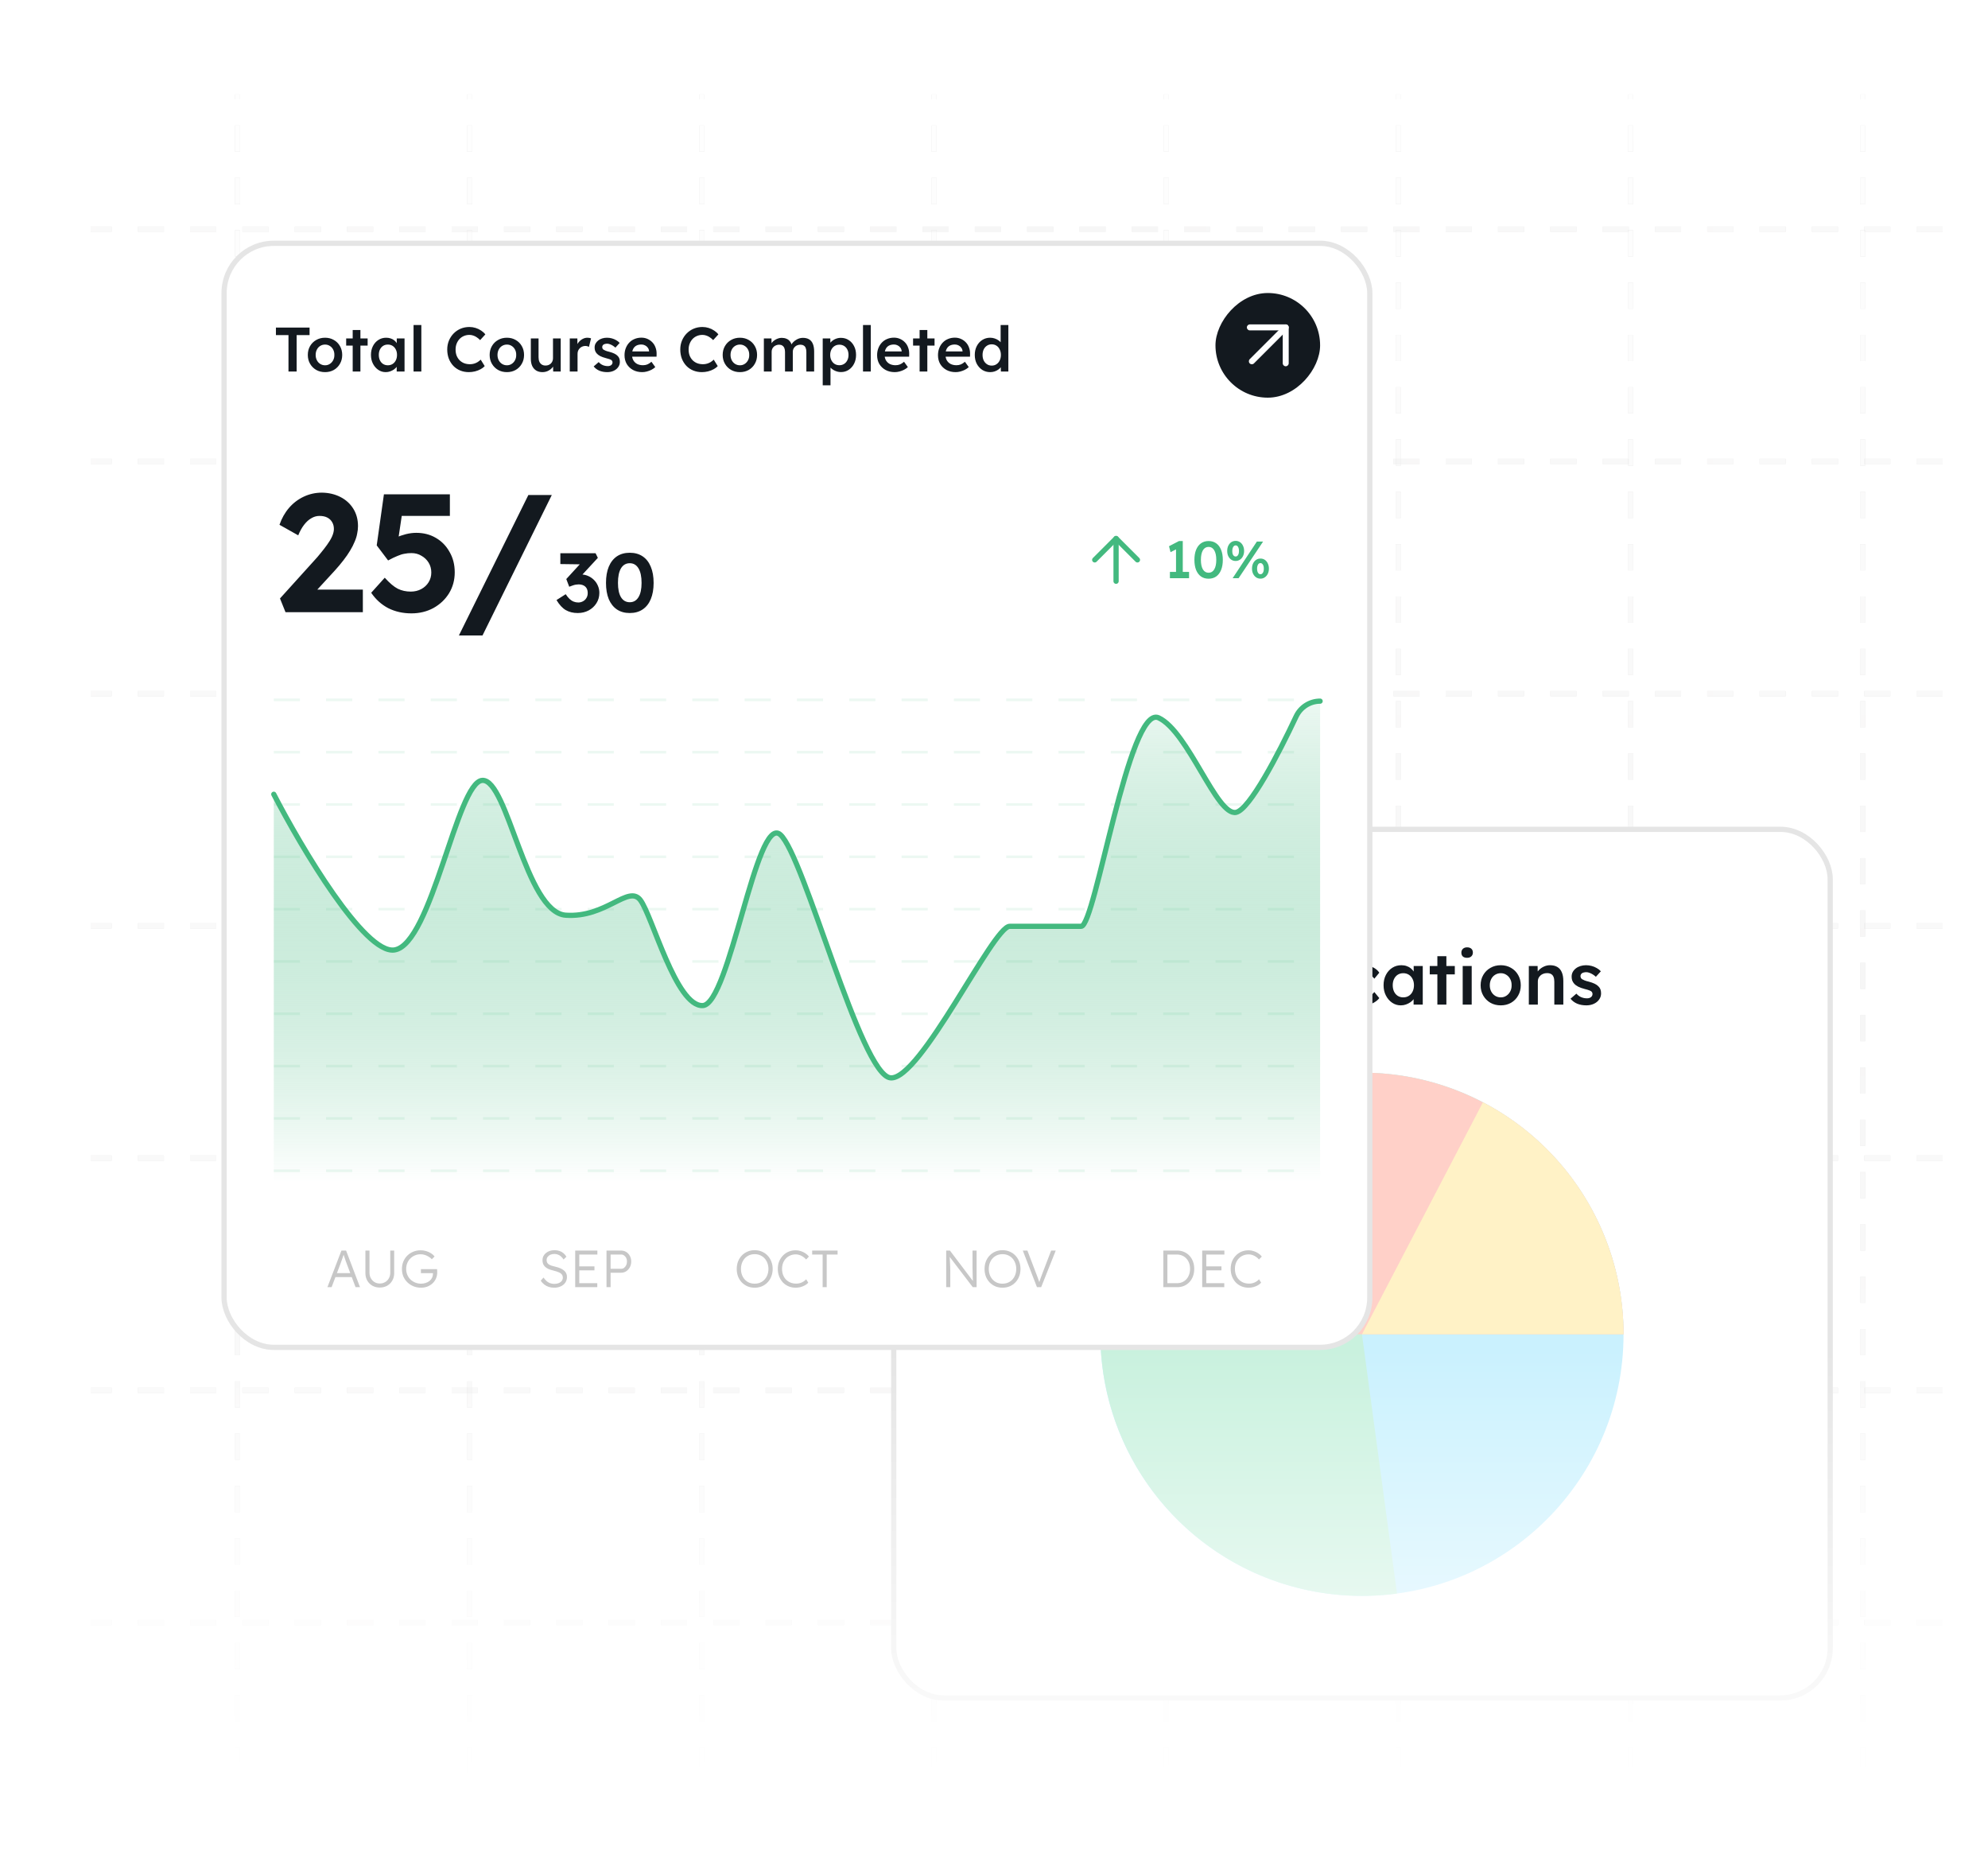 <svg width="380" height="358" viewBox="0 0 380 358" fill="none" xmlns="http://www.w3.org/2000/svg">
<g clip-path="url(#clip0_4847_33911)">
<g clip-path="url(#clip1_4847_33911)">
<rect x="17.334" y="18" width="358" height="322" rx="15" fill="white"/>
<g opacity="0.5">
<g opacity="0.3">
<line x1="-273.666" y1="88.182" x2="667.233" y2="88.182" stroke="url(#paint0_linear_4847_33911)" stroke-dasharray="5 5"/>
<line x1="-273.666" y1="88.182" x2="667.233" y2="88.182" stroke="url(#paint1_linear_4847_33911)" stroke-dasharray="5 5"/>
</g>
<g opacity="0.3">
<line x1="-273.666" y1="132.563" x2="667.233" y2="132.564" stroke="url(#paint2_linear_4847_33911)" stroke-dasharray="5 5"/>
<line x1="-273.666" y1="132.563" x2="667.233" y2="132.564" stroke="url(#paint3_linear_4847_33911)" stroke-dasharray="5 5"/>
</g>
<g opacity="0.3">
<line x1="-273.666" y1="176.945" x2="667.233" y2="176.945" stroke="url(#paint4_linear_4847_33911)" stroke-dasharray="5 5"/>
<line x1="-273.666" y1="176.945" x2="667.233" y2="176.945" stroke="url(#paint5_linear_4847_33911)" stroke-dasharray="5 5"/>
</g>
<g opacity="0.3">
<line x1="-273.666" y1="221.328" x2="667.233" y2="221.328" stroke="url(#paint6_linear_4847_33911)" stroke-dasharray="5 5"/>
<line x1="-273.666" y1="221.328" x2="667.233" y2="221.328" stroke="url(#paint7_linear_4847_33911)" stroke-dasharray="5 5"/>
</g>
<g opacity="0.3">
<line x1="-273.666" y1="265.71" x2="667.233" y2="265.71" stroke="url(#paint8_linear_4847_33911)" stroke-dasharray="5 5"/>
<line x1="-273.666" y1="265.71" x2="667.233" y2="265.71" stroke="url(#paint9_linear_4847_33911)" stroke-dasharray="5 5"/>
</g>
<g opacity="0.3">
<line x1="-273.666" y1="310.092" x2="667.233" y2="310.092" stroke="url(#paint10_linear_4847_33911)" stroke-dasharray="5 5"/>
<line x1="-273.666" y1="310.092" x2="667.233" y2="310.092" stroke="url(#paint11_linear_4847_33911)" stroke-dasharray="5 5"/>
</g>
<g opacity="0.3">
<line x1="-273.666" y1="43.8" x2="667.233" y2="43.8" stroke="url(#paint12_linear_4847_33911)" stroke-dasharray="5 5"/>
<line x1="-273.666" y1="43.8" x2="667.233" y2="43.8" stroke="url(#paint13_linear_4847_33911)" stroke-dasharray="5 5"/>
</g>
<g opacity="0.3">
<line x1="45.385" y1="389" x2="45.385" y2="-6" stroke="url(#paint14_linear_4847_33911)" stroke-dasharray="5 5"/>
<line x1="45.385" y1="389" x2="45.385" y2="-6" stroke="url(#paint15_linear_4847_33911)" stroke-dasharray="5 5"/>
</g>
<g opacity="0.3">
<line x1="89.764" y1="389" x2="89.764" y2="-6" stroke="url(#paint16_linear_4847_33911)" stroke-dasharray="5 5"/>
<line x1="89.764" y1="389" x2="89.764" y2="-6" stroke="url(#paint17_linear_4847_33911)" stroke-dasharray="5 5"/>
</g>
<g opacity="0.3">
<line x1="134.15" y1="389" x2="134.15" y2="-6" stroke="url(#paint18_linear_4847_33911)" stroke-dasharray="5 5"/>
<line x1="134.15" y1="389" x2="134.15" y2="-6" stroke="url(#paint19_linear_4847_33911)" stroke-dasharray="5 5"/>
</g>
<g opacity="0.3">
<line x1="178.529" y1="389" x2="178.529" y2="-6" stroke="url(#paint20_linear_4847_33911)" stroke-dasharray="5 5"/>
<line x1="178.529" y1="389" x2="178.529" y2="-6" stroke="url(#paint21_linear_4847_33911)" stroke-dasharray="5 5"/>
</g>
<g opacity="0.3">
<line x1="222.912" y1="389" x2="222.912" y2="-6" stroke="url(#paint22_linear_4847_33911)" stroke-dasharray="5 5"/>
<line x1="222.912" y1="389" x2="222.912" y2="-6" stroke="url(#paint23_linear_4847_33911)" stroke-dasharray="5 5"/>
</g>
<g opacity="0.3">
<line x1="267.295" y1="389" x2="267.295" y2="-6" stroke="url(#paint24_linear_4847_33911)" stroke-dasharray="5 5"/>
<line x1="267.295" y1="389" x2="267.295" y2="-6" stroke="url(#paint25_linear_4847_33911)" stroke-dasharray="5 5"/>
</g>
<g opacity="0.3">
<line x1="311.678" y1="389" x2="311.678" y2="-6" stroke="url(#paint26_linear_4847_33911)" stroke-dasharray="5 5"/>
<line x1="311.678" y1="389" x2="311.678" y2="-6" stroke="url(#paint27_linear_4847_33911)" stroke-dasharray="5 5"/>
</g>
<g opacity="0.3">
<line x1="356.061" y1="389" x2="356.061" y2="-6" stroke="url(#paint28_linear_4847_33911)" stroke-dasharray="5 5"/>
<line x1="356.061" y1="389" x2="356.061" y2="-6" stroke="url(#paint29_linear_4847_33911)" stroke-dasharray="5 5"/>
</g>
</g>
<rect x="170.834" y="158.5" width="179" height="166" rx="9.5" fill="white"/>
<rect x="170.834" y="158.5" width="179" height="166" rx="9.5" stroke="#E5E5E5"/>
<path d="M218.808 192.14C218.099 192.14 217.45 192.019 216.862 191.776C216.274 191.533 215.765 191.188 215.336 190.74C214.907 190.283 214.571 189.746 214.328 189.13C214.095 188.505 213.978 187.823 213.978 187.086C213.978 186.377 214.104 185.719 214.356 185.112C214.608 184.505 214.958 183.973 215.406 183.516C215.854 183.059 216.377 182.704 216.974 182.452C217.571 182.2 218.22 182.074 218.92 182.074C219.396 182.074 219.858 182.144 220.306 182.284C220.754 182.424 221.165 182.62 221.538 182.872C221.911 183.115 222.224 183.399 222.476 183.726L221.314 185C221.071 184.748 220.819 184.538 220.558 184.37C220.306 184.193 220.04 184.062 219.76 183.978C219.489 183.885 219.209 183.838 218.92 183.838C218.491 183.838 218.085 183.917 217.702 184.076C217.329 184.235 217.002 184.459 216.722 184.748C216.451 185.037 216.237 185.383 216.078 185.784C215.919 186.176 215.84 186.615 215.84 187.1C215.84 187.595 215.915 188.043 216.064 188.444C216.223 188.845 216.442 189.191 216.722 189.48C217.011 189.769 217.352 189.993 217.744 190.152C218.145 190.301 218.584 190.376 219.06 190.376C219.368 190.376 219.667 190.334 219.956 190.25C220.245 190.166 220.511 190.049 220.754 189.9C221.006 189.741 221.235 189.559 221.44 189.354L222.336 190.796C222.112 191.048 221.813 191.277 221.44 191.482C221.067 191.687 220.647 191.851 220.18 191.972C219.723 192.084 219.265 192.14 218.808 192.14ZM227.37 192.14C226.596 192.14 225.91 191.977 225.312 191.65C224.724 191.323 224.262 190.88 223.926 190.32C223.6 189.751 223.436 189.102 223.436 188.374C223.436 187.795 223.53 187.268 223.716 186.792C223.903 186.316 224.16 185.905 224.486 185.56C224.822 185.205 225.219 184.935 225.676 184.748C226.143 184.552 226.652 184.454 227.202 184.454C227.688 184.454 228.14 184.547 228.56 184.734C228.98 184.921 229.344 185.177 229.652 185.504C229.96 185.821 230.194 186.204 230.352 186.652C230.52 187.091 230.6 187.571 230.59 188.094L230.576 188.696H224.598L224.276 187.52H229.134L228.91 187.758V187.45C228.882 187.161 228.789 186.909 228.63 186.694C228.472 186.47 228.266 186.297 228.014 186.176C227.772 186.045 227.501 185.98 227.202 185.98C226.745 185.98 226.358 186.069 226.04 186.246C225.732 186.423 225.499 186.68 225.34 187.016C225.182 187.343 225.102 187.753 225.102 188.248C225.102 188.724 225.2 189.139 225.396 189.494C225.602 189.849 225.886 190.124 226.25 190.32C226.624 190.507 227.058 190.6 227.552 190.6C227.898 190.6 228.215 190.544 228.504 190.432C228.794 190.32 229.106 190.119 229.442 189.83L230.296 191.02C230.044 191.253 229.755 191.454 229.428 191.622C229.111 191.781 228.775 191.907 228.42 192C228.066 192.093 227.716 192.14 227.37 192.14ZM232.115 192V184.622H233.809L233.837 186.974L233.599 186.442C233.702 186.069 233.879 185.733 234.131 185.434C234.383 185.135 234.673 184.902 234.999 184.734C235.335 184.557 235.685 184.468 236.049 184.468C236.208 184.468 236.357 184.482 236.497 184.51C236.647 184.538 236.768 184.571 236.861 184.608L236.399 186.498C236.297 186.442 236.171 186.395 236.021 186.358C235.872 186.321 235.723 186.302 235.573 186.302C235.34 186.302 235.116 186.349 234.901 186.442C234.696 186.526 234.514 186.647 234.355 186.806C234.197 186.965 234.071 187.151 233.977 187.366C233.893 187.571 233.851 187.805 233.851 188.066V192H232.115ZM239.079 192V182.746H240.801V192H239.079ZM237.623 186.218V184.622H242.411V186.218H237.623ZM243.919 192V184.622H245.641V192H243.919ZM244.759 183.054C244.414 183.054 244.143 182.97 243.947 182.802C243.76 182.625 243.667 182.377 243.667 182.06C243.667 181.761 243.765 181.519 243.961 181.332C244.157 181.145 244.423 181.052 244.759 181.052C245.114 181.052 245.384 181.141 245.571 181.318C245.767 181.486 245.865 181.733 245.865 182.06C245.865 182.349 245.767 182.587 245.571 182.774C245.375 182.961 245.104 183.054 244.759 183.054ZM248.496 192V183.964C248.496 183.516 248.594 183.119 248.79 182.774C248.986 182.419 249.257 182.144 249.602 181.948C249.948 181.743 250.349 181.64 250.806 181.64C251.124 181.64 251.418 181.696 251.688 181.808C251.959 181.911 252.188 182.055 252.374 182.242L251.842 183.544C251.721 183.441 251.59 183.362 251.45 183.306C251.32 183.25 251.194 183.222 251.072 183.222C250.886 183.222 250.727 183.255 250.596 183.32C250.475 183.376 250.382 183.465 250.316 183.586C250.26 183.707 250.232 183.852 250.232 184.02V192H249.364C249.196 192 249.038 192 248.888 192C248.748 192 248.618 192 248.496 192ZM247.348 186.288V184.776H251.898V186.288H247.348ZM253.522 192V184.622H255.244V192H253.522ZM254.362 183.054C254.017 183.054 253.746 182.97 253.55 182.802C253.364 182.625 253.27 182.377 253.27 182.06C253.27 181.761 253.368 181.519 253.564 181.332C253.76 181.145 254.026 181.052 254.362 181.052C254.717 181.052 254.988 181.141 255.174 181.318C255.37 181.486 255.468 181.733 255.468 182.06C255.468 182.349 255.37 182.587 255.174 182.774C254.978 182.961 254.708 183.054 254.362 183.054ZM260.586 192.14C259.895 192.14 259.275 191.972 258.724 191.636C258.173 191.3 257.739 190.843 257.422 190.264C257.105 189.685 256.946 189.032 256.946 188.304C256.946 187.576 257.105 186.923 257.422 186.344C257.739 185.765 258.173 185.308 258.724 184.972C259.275 184.636 259.895 184.468 260.586 184.468C261.249 184.468 261.851 184.594 262.392 184.846C262.933 185.098 263.353 185.448 263.652 185.896L262.7 187.044C262.56 186.848 262.383 186.671 262.168 186.512C261.953 186.353 261.725 186.227 261.482 186.134C261.239 186.041 260.997 185.994 260.754 185.994C260.343 185.994 259.975 186.097 259.648 186.302C259.331 186.498 259.079 186.773 258.892 187.128C258.705 187.473 258.612 187.865 258.612 188.304C258.612 188.743 258.705 189.135 258.892 189.48C259.088 189.825 259.349 190.101 259.676 190.306C260.003 190.511 260.367 190.614 260.768 190.614C261.011 190.614 261.244 190.577 261.468 190.502C261.701 190.418 261.921 190.301 262.126 190.152C262.331 190.003 262.523 189.816 262.7 189.592L263.652 190.754C263.335 191.165 262.896 191.501 262.336 191.762C261.785 192.014 261.202 192.14 260.586 192.14ZM267.755 192.14C267.148 192.14 266.598 191.972 266.103 191.636C265.608 191.3 265.212 190.843 264.913 190.264C264.614 189.685 264.465 189.027 264.465 188.29C264.465 187.553 264.614 186.895 264.913 186.316C265.212 185.737 265.618 185.285 266.131 184.958C266.644 184.631 267.223 184.468 267.867 184.468C268.24 184.468 268.581 184.524 268.889 184.636C269.197 184.739 269.468 184.888 269.701 185.084C269.934 185.28 270.126 185.504 270.275 185.756C270.434 186.008 270.541 186.279 270.597 186.568L270.219 186.47V184.622H271.955V192H270.205V190.236L270.611 190.166C270.546 190.418 270.424 190.665 270.247 190.908C270.079 191.141 269.864 191.351 269.603 191.538C269.351 191.715 269.066 191.86 268.749 191.972C268.441 192.084 268.11 192.14 267.755 192.14ZM268.231 190.614C268.632 190.614 268.987 190.516 269.295 190.32C269.603 190.124 269.841 189.853 270.009 189.508C270.186 189.153 270.275 188.747 270.275 188.29C270.275 187.842 270.186 187.445 270.009 187.1C269.841 186.755 269.603 186.484 269.295 186.288C268.987 186.092 268.632 185.994 268.231 185.994C267.83 185.994 267.475 186.092 267.167 186.288C266.868 186.484 266.635 186.755 266.467 187.1C266.299 187.445 266.215 187.842 266.215 188.29C266.215 188.747 266.299 189.153 266.467 189.508C266.635 189.853 266.868 190.124 267.167 190.32C267.475 190.516 267.83 190.614 268.231 190.614ZM274.749 192V182.746H276.471V192H274.749ZM273.293 186.218V184.622H278.081V186.218H273.293ZM279.589 192V184.622H281.311V192H279.589ZM280.429 183.054C280.083 183.054 279.813 182.97 279.617 182.802C279.43 182.625 279.337 182.377 279.337 182.06C279.337 181.761 279.435 181.519 279.631 181.332C279.827 181.145 280.093 181.052 280.429 181.052C280.783 181.052 281.054 181.141 281.241 181.318C281.437 181.486 281.535 181.733 281.535 182.06C281.535 182.349 281.437 182.587 281.241 182.774C281.045 182.961 280.774 183.054 280.429 183.054ZM286.868 192.14C286.131 192.14 285.473 191.977 284.894 191.65C284.316 191.314 283.858 190.857 283.522 190.278C283.186 189.699 283.018 189.041 283.018 188.304C283.018 187.567 283.186 186.909 283.522 186.33C283.858 185.751 284.316 185.299 284.894 184.972C285.473 184.636 286.131 184.468 286.868 184.468C287.596 184.468 288.25 184.636 288.828 184.972C289.407 185.299 289.86 185.751 290.186 186.33C290.522 186.909 290.69 187.567 290.69 188.304C290.69 189.041 290.522 189.699 290.186 190.278C289.86 190.857 289.407 191.314 288.828 191.65C288.25 191.977 287.596 192.14 286.868 192.14ZM286.868 190.614C287.27 190.614 287.624 190.511 287.932 190.306C288.25 190.101 288.497 189.825 288.674 189.48C288.861 189.135 288.95 188.743 288.94 188.304C288.95 187.856 288.861 187.459 288.674 187.114C288.497 186.769 288.25 186.498 287.932 186.302C287.624 186.097 287.27 185.994 286.868 185.994C286.467 185.994 286.103 186.097 285.776 186.302C285.459 186.498 285.212 186.773 285.034 187.128C284.857 187.473 284.768 187.865 284.768 188.304C284.768 188.743 284.857 189.135 285.034 189.48C285.212 189.825 285.459 190.101 285.776 190.306C286.103 190.511 286.467 190.614 286.868 190.614ZM292.231 192V184.622H293.911L293.939 186.134L293.617 186.302C293.71 185.966 293.892 185.663 294.163 185.392C294.433 185.112 294.755 184.888 295.129 184.72C295.502 184.552 295.885 184.468 296.277 184.468C296.837 184.468 297.303 184.58 297.677 184.804C298.059 185.028 298.344 185.364 298.531 185.812C298.727 186.26 298.825 186.82 298.825 187.492V192H297.103V187.618C297.103 187.245 297.051 186.937 296.949 186.694C296.846 186.442 296.687 186.26 296.473 186.148C296.258 186.027 295.997 185.971 295.689 185.98C295.437 185.98 295.203 186.022 294.989 186.106C294.783 186.181 294.601 186.293 294.443 186.442C294.293 186.582 294.172 186.745 294.079 186.932C293.995 187.119 293.953 187.324 293.953 187.548V192H293.099C292.931 192 292.772 192 292.623 192C292.483 192 292.352 192 292.231 192ZM303.226 192.14C302.573 192.14 301.985 192.033 301.462 191.818C300.949 191.594 300.529 191.277 300.202 190.866L301.322 189.9C301.602 190.217 301.915 190.446 302.26 190.586C302.605 190.726 302.969 190.796 303.352 190.796C303.511 190.796 303.651 190.777 303.772 190.74C303.903 190.703 304.015 190.647 304.108 190.572C304.201 190.497 304.271 190.413 304.318 190.32C304.374 190.217 304.402 190.105 304.402 189.984C304.402 189.76 304.318 189.583 304.15 189.452C304.057 189.387 303.907 189.317 303.702 189.242C303.506 189.167 303.249 189.093 302.932 189.018C302.428 188.887 302.008 188.738 301.672 188.57C301.336 188.393 301.075 188.197 300.888 187.982C300.729 187.805 300.608 187.604 300.524 187.38C300.449 187.156 300.412 186.913 300.412 186.652C300.412 186.325 300.482 186.031 300.622 185.77C300.771 185.499 300.972 185.266 301.224 185.07C301.476 184.874 301.77 184.725 302.106 184.622C302.442 184.519 302.792 184.468 303.156 184.468C303.529 184.468 303.889 184.515 304.234 184.608C304.589 184.701 304.915 184.837 305.214 185.014C305.522 185.182 305.783 185.387 305.998 185.63L305.046 186.68C304.869 186.512 304.673 186.363 304.458 186.232C304.253 186.101 304.043 185.999 303.828 185.924C303.613 185.84 303.413 185.798 303.226 185.798C303.049 185.798 302.89 185.817 302.75 185.854C302.61 185.882 302.493 185.929 302.4 185.994C302.307 186.059 302.232 186.143 302.176 186.246C302.129 186.339 302.106 186.451 302.106 186.582C302.115 186.694 302.143 186.801 302.19 186.904C302.246 186.997 302.321 187.077 302.414 187.142C302.517 187.207 302.671 187.282 302.876 187.366C303.081 187.45 303.347 187.529 303.674 187.604C304.131 187.725 304.514 187.861 304.822 188.01C305.13 188.159 305.373 188.332 305.55 188.528C305.727 188.696 305.853 188.892 305.928 189.116C306.003 189.34 306.04 189.587 306.04 189.858C306.04 190.297 305.914 190.689 305.662 191.034C305.419 191.379 305.083 191.65 304.654 191.846C304.234 192.042 303.758 192.14 303.226 192.14Z" fill="#13191F"/>
<circle cx="260.334" cy="255" r="50" fill="#CAF1FE"/>
<path d="M310.334 255C310.334 244.825 307.229 234.891 301.435 226.527C295.64 218.163 287.432 211.765 277.905 208.189C268.379 204.613 257.988 204.029 248.121 206.514C238.254 209 229.38 214.437 222.684 222.099C215.988 229.761 211.79 239.283 210.649 249.395C209.508 259.506 211.48 269.725 216.3 278.686C221.121 287.647 228.56 294.925 237.626 299.546C246.691 304.167 256.951 305.913 267.034 304.549L260.334 255H310.334Z" fill="#C9F1DE"/>
<path d="M310.334 255C310.334 248.434 309.041 241.932 306.528 235.866C304.015 229.8 300.332 224.288 295.689 219.645C291.046 215.002 285.534 211.319 279.468 208.806C273.402 206.293 266.9 205 260.334 205C253.768 205 247.266 206.293 241.2 208.806C235.134 211.319 229.622 215.002 224.979 219.645C220.336 224.288 216.653 229.8 214.14 235.866C211.627 241.932 210.334 248.434 210.334 255L260.334 255H310.334Z" fill="#FFD0C8"/>
<path d="M310.334 255C310.334 245.86 307.829 236.895 303.09 229.079C298.352 221.263 291.562 214.896 283.458 210.669L260.334 255H310.334Z" fill="#FFF2C6"/>
<rect x="42.834" y="46.5" width="219" height="211" rx="9.5" fill="white"/>
<rect x="42.834" y="46.5" width="219" height="211" rx="9.5" stroke="#E5E5E5"/>
<path d="M55.142 71V64.04H52.742V62.6H59.174V64.04H56.702V71H55.142ZM62.137 71.12C61.505 71.12 60.941 70.98 60.445 70.7C59.949 70.412 59.557 70.02 59.269 69.524C58.981 69.028 58.837 68.464 58.837 67.832C58.837 67.2 58.981 66.636 59.269 66.14C59.557 65.644 59.949 65.256 60.445 64.976C60.941 64.688 61.505 64.544 62.137 64.544C62.761 64.544 63.321 64.688 63.817 64.976C64.313 65.256 64.701 65.644 64.981 66.14C65.269 66.636 65.413 67.2 65.413 67.832C65.413 68.464 65.269 69.028 64.981 69.524C64.701 70.02 64.313 70.412 63.817 70.7C63.321 70.98 62.761 71.12 62.137 71.12ZM62.137 69.812C62.481 69.812 62.785 69.724 63.049 69.548C63.321 69.372 63.533 69.136 63.685 68.84C63.845 68.544 63.921 68.208 63.913 67.832C63.921 67.448 63.845 67.108 63.685 66.812C63.533 66.516 63.321 66.284 63.049 66.116C62.785 65.94 62.481 65.852 62.137 65.852C61.793 65.852 61.481 65.94 61.201 66.116C60.929 66.284 60.717 66.52 60.565 66.824C60.413 67.12 60.337 67.456 60.337 67.832C60.337 68.208 60.413 68.544 60.565 68.84C60.717 69.136 60.929 69.372 61.201 69.548C61.481 69.724 61.793 69.812 62.137 69.812ZM67.417 71V63.068H68.893V71H67.417ZM66.169 66.044V64.676H70.273V66.044H66.169ZM73.727 71.12C73.207 71.12 72.735 70.976 72.311 70.688C71.887 70.4 71.547 70.008 71.291 69.512C71.035 69.016 70.907 68.452 70.907 67.82C70.907 67.188 71.035 66.624 71.291 66.128C71.547 65.632 71.895 65.244 72.335 64.964C72.775 64.684 73.271 64.544 73.823 64.544C74.143 64.544 74.435 64.592 74.699 64.688C74.963 64.776 75.195 64.904 75.395 65.072C75.595 65.24 75.759 65.432 75.887 65.648C76.023 65.864 76.115 66.096 76.163 66.344L75.839 66.26V64.676H77.327V71H75.827V69.488L76.175 69.428C76.119 69.644 76.015 69.856 75.863 70.064C75.719 70.264 75.535 70.444 75.311 70.604C75.095 70.756 74.851 70.88 74.579 70.976C74.315 71.072 74.031 71.12 73.727 71.12ZM74.135 69.812C74.479 69.812 74.783 69.728 75.047 69.56C75.311 69.392 75.515 69.16 75.659 68.864C75.811 68.56 75.887 68.212 75.887 67.82C75.887 67.436 75.811 67.096 75.659 66.8C75.515 66.504 75.311 66.272 75.047 66.104C74.783 65.936 74.479 65.852 74.135 65.852C73.791 65.852 73.487 65.936 73.223 66.104C72.967 66.272 72.767 66.504 72.623 66.8C72.479 67.096 72.407 67.436 72.407 67.82C72.407 68.212 72.479 68.56 72.623 68.864C72.767 69.16 72.967 69.392 73.223 69.56C73.487 69.728 73.791 69.812 74.135 69.812ZM79.05 71V62.12H80.538V71H79.05ZM89.627 71.12C89.019 71.12 88.463 71.016 87.96 70.808C87.456 70.6 87.019 70.304 86.651 69.92C86.284 69.528 85.996 69.068 85.787 68.54C85.588 68.004 85.487 67.42 85.487 66.788C85.487 66.18 85.596 65.616 85.811 65.096C86.028 64.576 86.328 64.12 86.712 63.728C87.096 63.336 87.543 63.032 88.055 62.816C88.567 62.6 89.124 62.492 89.724 62.492C90.132 62.492 90.528 62.552 90.912 62.672C91.296 62.792 91.647 62.96 91.968 63.176C92.287 63.384 92.555 63.628 92.772 63.908L91.775 65C91.567 64.784 91.352 64.604 91.127 64.46C90.912 64.308 90.683 64.196 90.444 64.124C90.212 64.044 89.972 64.004 89.724 64.004C89.356 64.004 89.007 64.072 88.68 64.208C88.359 64.344 88.079 64.536 87.84 64.784C87.608 65.032 87.424 65.328 87.287 65.672C87.151 66.008 87.084 66.384 87.084 66.8C87.084 67.224 87.147 67.608 87.275 67.952C87.412 68.296 87.6 68.592 87.84 68.84C88.088 69.088 88.379 69.28 88.716 69.416C89.059 69.544 89.436 69.608 89.844 69.608C90.108 69.608 90.364 69.572 90.612 69.5C90.859 69.428 91.088 69.328 91.296 69.2C91.511 69.064 91.707 68.908 91.883 68.732L92.651 69.968C92.46 70.184 92.204 70.38 91.883 70.556C91.564 70.732 91.204 70.872 90.803 70.976C90.412 71.072 90.019 71.12 89.627 71.12ZM96.895 71.12C96.263 71.12 95.699 70.98 95.203 70.7C94.707 70.412 94.315 70.02 94.027 69.524C93.739 69.028 93.595 68.464 93.595 67.832C93.595 67.2 93.739 66.636 94.027 66.14C94.315 65.644 94.707 65.256 95.203 64.976C95.699 64.688 96.263 64.544 96.895 64.544C97.519 64.544 98.079 64.688 98.575 64.976C99.071 65.256 99.459 65.644 99.739 66.14C100.027 66.636 100.171 67.2 100.171 67.832C100.171 68.464 100.027 69.028 99.739 69.524C99.459 70.02 99.071 70.412 98.575 70.7C98.079 70.98 97.519 71.12 96.895 71.12ZM96.895 69.812C97.239 69.812 97.543 69.724 97.807 69.548C98.079 69.372 98.291 69.136 98.443 68.84C98.603 68.544 98.679 68.208 98.671 67.832C98.679 67.448 98.603 67.108 98.443 66.812C98.291 66.516 98.079 66.284 97.807 66.116C97.543 65.94 97.239 65.852 96.895 65.852C96.551 65.852 96.239 65.94 95.959 66.116C95.687 66.284 95.475 66.52 95.323 66.824C95.171 67.12 95.095 67.456 95.095 67.832C95.095 68.208 95.171 68.544 95.323 68.84C95.475 69.136 95.687 69.372 95.959 69.548C96.239 69.724 96.551 69.812 96.895 69.812ZM103.687 71.12C103.231 71.12 102.835 71.02 102.499 70.82C102.163 70.612 101.907 70.32 101.731 69.944C101.555 69.56 101.467 69.104 101.467 68.576V64.676H102.943V68.264C102.943 68.6 102.995 68.888 103.099 69.128C103.203 69.36 103.355 69.54 103.555 69.668C103.755 69.796 103.995 69.86 104.275 69.86C104.483 69.86 104.671 69.828 104.839 69.764C105.015 69.692 105.167 69.596 105.295 69.476C105.423 69.348 105.523 69.2 105.595 69.032C105.667 68.856 105.703 68.668 105.703 68.468V64.676H107.179V71H105.739L105.715 69.68L105.979 69.536C105.883 69.84 105.719 70.112 105.487 70.352C105.263 70.584 104.995 70.772 104.683 70.916C104.371 71.052 104.039 71.12 103.687 71.12ZM108.909 71V64.676H110.361L110.385 66.692L110.181 66.236C110.269 65.916 110.421 65.628 110.637 65.372C110.853 65.116 111.101 64.916 111.381 64.772C111.669 64.62 111.969 64.544 112.281 64.544C112.417 64.544 112.545 64.556 112.665 64.58C112.793 64.604 112.897 64.632 112.977 64.664L112.581 66.284C112.493 66.236 112.385 66.196 112.257 66.164C112.129 66.132 112.001 66.116 111.873 66.116C111.673 66.116 111.481 66.156 111.297 66.236C111.121 66.308 110.965 66.412 110.829 66.548C110.693 66.684 110.585 66.844 110.505 67.028C110.433 67.204 110.397 67.404 110.397 67.628V71H108.909ZM116.072 71.12C115.512 71.12 115.008 71.028 114.56 70.844C114.12 70.652 113.76 70.38 113.48 70.028L114.44 69.2C114.68 69.472 114.948 69.668 115.244 69.788C115.54 69.908 115.852 69.968 116.18 69.968C116.316 69.968 116.436 69.952 116.54 69.92C116.652 69.888 116.748 69.84 116.828 69.776C116.908 69.712 116.968 69.64 117.008 69.56C117.056 69.472 117.08 69.376 117.08 69.272C117.08 69.08 117.008 68.928 116.864 68.816C116.784 68.76 116.656 68.7 116.48 68.636C116.312 68.572 116.092 68.508 115.82 68.444C115.388 68.332 115.028 68.204 114.74 68.06C114.452 67.908 114.228 67.74 114.068 67.556C113.932 67.404 113.828 67.232 113.756 67.04C113.692 66.848 113.66 66.64 113.66 66.416C113.66 66.136 113.72 65.884 113.84 65.66C113.968 65.428 114.14 65.228 114.356 65.06C114.572 64.892 114.824 64.764 115.112 64.676C115.4 64.588 115.7 64.544 116.012 64.544C116.332 64.544 116.64 64.584 116.936 64.664C117.24 64.744 117.52 64.86 117.776 65.012C118.04 65.156 118.264 65.332 118.448 65.54L117.632 66.44C117.48 66.296 117.312 66.168 117.128 66.056C116.952 65.944 116.772 65.856 116.588 65.792C116.404 65.72 116.232 65.684 116.072 65.684C115.92 65.684 115.784 65.7 115.664 65.732C115.544 65.756 115.444 65.796 115.364 65.852C115.284 65.908 115.22 65.98 115.172 66.068C115.132 66.148 115.112 66.244 115.112 66.356C115.12 66.452 115.144 66.544 115.184 66.632C115.232 66.712 115.296 66.78 115.376 66.836C115.464 66.892 115.596 66.956 115.772 67.028C115.948 67.1 116.176 67.168 116.456 67.232C116.848 67.336 117.176 67.452 117.44 67.58C117.704 67.708 117.912 67.856 118.064 68.024C118.216 68.168 118.324 68.336 118.388 68.528C118.452 68.72 118.484 68.932 118.484 69.164C118.484 69.54 118.376 69.876 118.16 70.172C117.952 70.468 117.664 70.7 117.296 70.868C116.936 71.036 116.528 71.12 116.072 71.12ZM122.748 71.12C122.084 71.12 121.496 70.98 120.984 70.7C120.48 70.42 120.084 70.04 119.796 69.56C119.516 69.072 119.376 68.516 119.376 67.892C119.376 67.396 119.456 66.944 119.616 66.536C119.776 66.128 119.996 65.776 120.276 65.48C120.564 65.176 120.904 64.944 121.296 64.784C121.696 64.616 122.132 64.532 122.604 64.532C123.02 64.532 123.408 64.612 123.768 64.772C124.128 64.932 124.44 65.152 124.704 65.432C124.968 65.704 125.168 66.032 125.304 66.416C125.448 66.792 125.516 67.204 125.508 67.652L125.496 68.168H120.372L120.096 67.16H124.26L124.068 67.364V67.1C124.044 66.852 123.964 66.636 123.828 66.452C123.692 66.26 123.516 66.112 123.3 66.008C123.092 65.896 122.86 65.84 122.604 65.84C122.212 65.84 121.88 65.916 121.608 66.068C121.344 66.22 121.144 66.44 121.008 66.728C120.872 67.008 120.804 67.36 120.804 67.784C120.804 68.192 120.888 68.548 121.056 68.852C121.232 69.156 121.476 69.392 121.788 69.56C122.108 69.72 122.48 69.8 122.904 69.8C123.2 69.8 123.472 69.752 123.72 69.656C123.968 69.56 124.236 69.388 124.524 69.14L125.256 70.16C125.04 70.36 124.792 70.532 124.512 70.676C124.24 70.812 123.952 70.92 123.648 71C123.344 71.08 123.044 71.12 122.748 71.12ZM134.171 71.12C133.563 71.12 133.007 71.016 132.503 70.808C131.999 70.6 131.563 70.304 131.195 69.92C130.827 69.528 130.539 69.068 130.331 68.54C130.131 68.004 130.031 67.42 130.031 66.788C130.031 66.18 130.139 65.616 130.355 65.096C130.571 64.576 130.871 64.12 131.255 63.728C131.639 63.336 132.087 63.032 132.599 62.816C133.111 62.6 133.667 62.492 134.267 62.492C134.675 62.492 135.071 62.552 135.455 62.672C135.839 62.792 136.191 62.96 136.511 63.176C136.831 63.384 137.099 63.628 137.315 63.908L136.319 65C136.111 64.784 135.895 64.604 135.671 64.46C135.455 64.308 135.227 64.196 134.987 64.124C134.755 64.044 134.515 64.004 134.267 64.004C133.899 64.004 133.551 64.072 133.223 64.208C132.903 64.344 132.623 64.536 132.383 64.784C132.151 65.032 131.967 65.328 131.831 65.672C131.695 66.008 131.627 66.384 131.627 66.8C131.627 67.224 131.691 67.608 131.819 67.952C131.955 68.296 132.143 68.592 132.383 68.84C132.631 69.088 132.923 69.28 133.259 69.416C133.603 69.544 133.979 69.608 134.387 69.608C134.651 69.608 134.907 69.572 135.155 69.5C135.403 69.428 135.631 69.328 135.839 69.2C136.055 69.064 136.251 68.908 136.427 68.732L137.195 69.968C137.003 70.184 136.747 70.38 136.427 70.556C136.107 70.732 135.747 70.872 135.347 70.976C134.955 71.072 134.563 71.12 134.171 71.12ZM141.438 71.12C140.806 71.12 140.242 70.98 139.746 70.7C139.25 70.412 138.858 70.02 138.57 69.524C138.282 69.028 138.138 68.464 138.138 67.832C138.138 67.2 138.282 66.636 138.57 66.14C138.858 65.644 139.25 65.256 139.746 64.976C140.242 64.688 140.806 64.544 141.438 64.544C142.062 64.544 142.622 64.688 143.118 64.976C143.614 65.256 144.002 65.644 144.282 66.14C144.57 66.636 144.714 67.2 144.714 67.832C144.714 68.464 144.57 69.028 144.282 69.524C144.002 70.02 143.614 70.412 143.118 70.7C142.622 70.98 142.062 71.12 141.438 71.12ZM141.438 69.812C141.782 69.812 142.086 69.724 142.35 69.548C142.622 69.372 142.834 69.136 142.986 68.84C143.146 68.544 143.222 68.208 143.214 67.832C143.222 67.448 143.146 67.108 142.986 66.812C142.834 66.516 142.622 66.284 142.35 66.116C142.086 65.94 141.782 65.852 141.438 65.852C141.094 65.852 140.782 65.94 140.502 66.116C140.23 66.284 140.018 66.52 139.866 66.824C139.714 67.12 139.638 67.456 139.638 67.832C139.638 68.208 139.714 68.544 139.866 68.84C140.018 69.136 140.23 69.372 140.502 69.548C140.782 69.724 141.094 69.812 141.438 69.812ZM146.01 71V64.676H147.462L147.486 65.948L147.246 66.044C147.318 65.836 147.426 65.644 147.57 65.468C147.714 65.284 147.886 65.128 148.086 65C148.286 64.864 148.498 64.76 148.722 64.688C148.946 64.608 149.174 64.568 149.406 64.568C149.75 64.568 150.054 64.624 150.318 64.736C150.59 64.84 150.814 65.008 150.99 65.24C151.174 65.472 151.31 65.768 151.398 66.128L151.17 66.08L151.266 65.888C151.354 65.696 151.478 65.524 151.638 65.372C151.798 65.212 151.978 65.072 152.178 64.952C152.378 64.824 152.586 64.728 152.802 64.664C153.026 64.6 153.246 64.568 153.462 64.568C153.942 64.568 154.342 64.664 154.662 64.856C154.982 65.048 155.222 65.34 155.382 65.732C155.542 66.124 155.622 66.608 155.622 67.184V71H154.134V67.28C154.134 66.96 154.09 66.696 154.002 66.488C153.922 66.28 153.794 66.128 153.618 66.032C153.45 65.928 153.238 65.876 152.982 65.876C152.782 65.876 152.59 65.912 152.406 65.984C152.23 66.048 152.078 66.144 151.95 66.272C151.822 66.392 151.722 66.532 151.65 66.692C151.578 66.852 151.542 67.028 151.542 67.22V71H150.054V67.268C150.054 66.964 150.01 66.712 149.922 66.512C149.834 66.304 149.706 66.148 149.538 66.044C149.37 65.932 149.166 65.876 148.926 65.876C148.726 65.876 148.538 65.912 148.362 65.984C148.186 66.048 148.034 66.14 147.906 66.26C147.778 66.38 147.678 66.52 147.606 66.68C147.534 66.84 147.498 67.016 147.498 67.208V71H146.01ZM157.26 73.64V64.676H158.712L158.736 66.116L158.484 66.008C158.532 65.76 158.668 65.528 158.892 65.312C159.116 65.088 159.388 64.908 159.708 64.772C160.036 64.636 160.376 64.568 160.728 64.568C161.288 64.568 161.784 64.708 162.216 64.988C162.656 65.268 163 65.652 163.248 66.14C163.504 66.628 163.632 67.192 163.632 67.832C163.632 68.464 163.504 69.028 163.248 69.524C163 70.012 162.656 70.4 162.216 70.688C161.784 70.968 161.296 71.108 160.752 71.108C160.384 71.108 160.028 71.036 159.684 70.892C159.348 70.748 159.06 70.56 158.82 70.328C158.588 70.096 158.444 69.852 158.388 69.596L158.748 69.428V73.64H157.26ZM160.452 69.8C160.788 69.8 161.088 69.716 161.352 69.548C161.616 69.38 161.82 69.148 161.964 68.852C162.116 68.556 162.192 68.216 162.192 67.832C162.192 67.448 162.12 67.112 161.976 66.824C161.832 66.528 161.628 66.296 161.364 66.128C161.1 65.96 160.796 65.876 160.452 65.876C160.1 65.876 159.792 65.96 159.528 66.128C159.272 66.288 159.068 66.516 158.916 66.812C158.764 67.108 158.688 67.448 158.688 67.832C158.688 68.216 158.764 68.556 158.916 68.852C159.068 69.148 159.272 69.38 159.528 69.548C159.792 69.716 160.1 69.8 160.452 69.8ZM164.96 71V62.12H166.448V71H164.96ZM171.029 71.12C170.365 71.12 169.777 70.98 169.265 70.7C168.761 70.42 168.365 70.04 168.077 69.56C167.797 69.072 167.657 68.516 167.657 67.892C167.657 67.396 167.737 66.944 167.897 66.536C168.057 66.128 168.277 65.776 168.557 65.48C168.845 65.176 169.185 64.944 169.577 64.784C169.977 64.616 170.413 64.532 170.885 64.532C171.301 64.532 171.689 64.612 172.049 64.772C172.409 64.932 172.721 65.152 172.985 65.432C173.249 65.704 173.449 66.032 173.585 66.416C173.729 66.792 173.797 67.204 173.789 67.652L173.777 68.168H168.653L168.377 67.16H172.541L172.349 67.364V67.1C172.325 66.852 172.245 66.636 172.109 66.452C171.973 66.26 171.797 66.112 171.581 66.008C171.373 65.896 171.141 65.84 170.885 65.84C170.493 65.84 170.161 65.916 169.889 66.068C169.625 66.22 169.425 66.44 169.289 66.728C169.153 67.008 169.085 67.36 169.085 67.784C169.085 68.192 169.169 68.548 169.337 68.852C169.513 69.156 169.757 69.392 170.069 69.56C170.389 69.72 170.761 69.8 171.185 69.8C171.481 69.8 171.753 69.752 172.001 69.656C172.249 69.56 172.517 69.388 172.805 69.14L173.537 70.16C173.321 70.36 173.073 70.532 172.793 70.676C172.521 70.812 172.233 70.92 171.929 71C171.625 71.08 171.325 71.12 171.029 71.12ZM175.78 71V63.068H177.256V71H175.78ZM174.532 66.044V64.676H178.636V66.044H174.532ZM182.666 71.12C182.002 71.12 181.414 70.98 180.902 70.7C180.398 70.42 180.002 70.04 179.714 69.56C179.434 69.072 179.294 68.516 179.294 67.892C179.294 67.396 179.374 66.944 179.534 66.536C179.694 66.128 179.914 65.776 180.194 65.48C180.482 65.176 180.822 64.944 181.214 64.784C181.614 64.616 182.05 64.532 182.522 64.532C182.938 64.532 183.326 64.612 183.686 64.772C184.046 64.932 184.358 65.152 184.622 65.432C184.886 65.704 185.086 66.032 185.222 66.416C185.366 66.792 185.434 67.204 185.426 67.652L185.414 68.168H180.29L180.014 67.16H184.178L183.986 67.364V67.1C183.962 66.852 183.882 66.636 183.746 66.452C183.61 66.26 183.434 66.112 183.218 66.008C183.01 65.896 182.778 65.84 182.522 65.84C182.13 65.84 181.798 65.916 181.526 66.068C181.262 66.22 181.062 66.44 180.926 66.728C180.79 67.008 180.722 67.36 180.722 67.784C180.722 68.192 180.806 68.548 180.974 68.852C181.15 69.156 181.394 69.392 181.706 69.56C182.026 69.72 182.398 69.8 182.822 69.8C183.118 69.8 183.39 69.752 183.638 69.656C183.886 69.56 184.154 69.388 184.442 69.14L185.174 70.16C184.958 70.36 184.71 70.532 184.43 70.676C184.158 70.812 183.87 70.92 183.566 71C183.262 71.08 182.962 71.12 182.666 71.12ZM189.277 71.12C188.717 71.12 188.213 70.98 187.765 70.7C187.325 70.412 186.973 70.024 186.709 69.536C186.453 69.04 186.325 68.472 186.325 67.832C186.325 67.2 186.453 66.636 186.709 66.14C186.965 65.644 187.313 65.256 187.753 64.976C188.201 64.688 188.705 64.544 189.265 64.544C189.569 64.544 189.861 64.592 190.141 64.688C190.429 64.784 190.685 64.916 190.909 65.084C191.133 65.244 191.309 65.424 191.437 65.624C191.573 65.824 191.649 66.032 191.665 66.248L191.269 66.296V62.12H192.745V71H191.317L191.281 69.512L191.569 69.536C191.561 69.736 191.489 69.928 191.353 70.112C191.225 70.296 191.057 70.464 190.849 70.616C190.641 70.768 190.397 70.892 190.117 70.988C189.845 71.076 189.565 71.12 189.277 71.12ZM189.565 69.872C189.909 69.872 190.213 69.784 190.477 69.608C190.741 69.432 190.945 69.192 191.089 68.888C191.241 68.584 191.317 68.232 191.317 67.832C191.317 67.44 191.241 67.092 191.089 66.788C190.945 66.476 190.741 66.236 190.477 66.068C190.213 65.892 189.909 65.804 189.565 65.804C189.221 65.804 188.917 65.892 188.653 66.068C188.389 66.236 188.181 66.476 188.029 66.788C187.885 67.092 187.813 67.44 187.813 67.832C187.813 68.232 187.885 68.584 188.029 68.888C188.181 69.192 188.389 69.432 188.653 69.608C188.917 69.784 189.221 69.872 189.565 69.872Z" fill="#13191F"/>
<rect width="20" height="20" rx="10" transform="matrix(1 0 0 -1 232.334 76)" fill="#13191F"/>
<path d="M238.882 69.452C239.105 69.675 239.467 69.675 239.69 69.452L246.167 62.976C246.39 62.752 246.39 62.391 246.167 62.167C245.943 61.944 245.582 61.944 245.358 62.167L238.882 68.644C238.659 68.867 238.659 69.229 238.882 69.452Z" fill="white"/>
<path d="M245.763 70C246.078 70 246.334 69.744 246.334 69.429V62.571C246.334 62.256 246.078 62 245.763 62H238.905C238.59 62 238.334 62.256 238.334 62.571C238.334 62.887 238.59 63.143 238.905 63.143H245.191V69.429C245.191 69.744 245.447 70 245.763 70Z" fill="white"/>
<path d="M54.574 117L53.518 114.376L60.142 107.048C60.505 106.664 60.889 106.216 61.294 105.704C61.721 105.192 62.126 104.669 62.51 104.136C62.915 103.581 63.235 103.048 63.47 102.536C63.705 102.003 63.822 101.523 63.822 101.096C63.822 100.605 63.715 100.179 63.502 99.816C63.289 99.432 62.979 99.133 62.574 98.92C62.169 98.707 61.667 98.6 61.07 98.6C60.515 98.6 59.993 98.749 59.502 99.048C59.011 99.325 58.553 99.741 58.126 100.296C57.699 100.851 57.326 101.523 57.006 102.312L53.422 100.296C53.849 99.059 54.457 97.981 55.246 97.064C56.035 96.147 56.974 95.432 58.062 94.92C59.15 94.408 60.313 94.152 61.55 94.152C62.851 94.173 64.025 94.451 65.07 94.984C66.115 95.517 66.937 96.264 67.534 97.224C68.131 98.184 68.43 99.293 68.43 100.552C68.43 101.021 68.377 101.501 68.27 101.992C68.185 102.483 68.025 102.995 67.79 103.528C67.577 104.061 67.289 104.627 66.926 105.224C66.585 105.8 66.158 106.419 65.646 107.08C65.155 107.72 64.59 108.392 63.95 109.096L58.862 114.632L58.222 112.68H69.358V117H54.574ZM78.633 117.224C77.012 117.224 75.54 116.893 74.217 116.232C72.916 115.549 71.828 114.568 70.953 113.288L73.545 110.408C74.463 111.432 75.295 112.136 76.041 112.52C76.788 112.883 77.609 113.064 78.505 113.064C79.252 113.064 79.924 112.904 80.521 112.584C81.119 112.264 81.588 111.827 81.929 111.272C82.271 110.717 82.441 110.099 82.441 109.416C82.441 108.712 82.271 108.083 81.929 107.528C81.588 106.973 81.129 106.536 80.553 106.216C79.999 105.875 79.359 105.704 78.633 105.704C78.164 105.704 77.727 105.747 77.321 105.832C76.916 105.896 76.468 106.035 75.977 106.248C75.487 106.44 74.889 106.728 74.185 107.112L72.009 104.232L73.385 94.472H85.993V98.6H75.817L77.001 97.192L75.945 104.296L74.409 103.56C74.729 103.261 75.167 102.984 75.721 102.728C76.297 102.472 76.916 102.259 77.577 102.088C78.26 101.917 78.921 101.832 79.561 101.832C80.969 101.832 82.217 102.152 83.305 102.792C84.415 103.432 85.289 104.328 85.929 105.48C86.591 106.611 86.921 107.912 86.921 109.384C86.921 110.856 86.559 112.189 85.833 113.384C85.108 114.557 84.116 115.496 82.857 116.2C81.599 116.883 80.191 117.224 78.633 117.224ZM87.717 121.448L100.997 94.6H105.477L92.229 121.448H87.717ZM110.421 117.16C109.557 117.16 108.8 116.973 108.149 116.6C107.509 116.227 106.917 115.587 106.373 114.68L108.133 113.56C108.379 113.933 108.624 114.237 108.869 114.472C109.125 114.707 109.392 114.877 109.669 114.984C109.947 115.091 110.235 115.144 110.533 115.144C110.853 115.144 111.152 115.069 111.429 114.92C111.707 114.771 111.925 114.563 112.085 114.296C112.256 114.019 112.341 113.704 112.341 113.352C112.341 112.989 112.272 112.685 112.133 112.44C111.995 112.195 111.792 112.008 111.525 111.88C111.259 111.752 110.944 111.688 110.581 111.688C110.421 111.688 110.245 111.704 110.053 111.736C109.861 111.768 109.664 111.821 109.461 111.896C109.259 111.96 109.04 112.04 108.805 112.136L108.245 110.664L111.205 107.432L111.813 107.864L107.109 107.8V105.736H113.845L114.277 106.616L110.581 110.616L110.021 109.96C110.107 109.917 110.245 109.88 110.437 109.848C110.64 109.805 110.827 109.784 110.997 109.784C111.488 109.784 111.947 109.875 112.373 110.056C112.8 110.237 113.179 110.488 113.509 110.808C113.84 111.128 114.096 111.501 114.277 111.928C114.469 112.355 114.565 112.813 114.565 113.304C114.565 114.04 114.379 114.701 114.005 115.288C113.643 115.864 113.147 116.323 112.517 116.664C111.899 116.995 111.2 117.16 110.421 117.16ZM120.378 117.16C119.418 117.16 118.597 116.931 117.914 116.472C117.242 116.013 116.725 115.357 116.362 114.504C116.01 113.64 115.834 112.605 115.834 111.4C115.834 110.195 116.01 109.165 116.362 108.312C116.725 107.448 117.242 106.787 117.914 106.328C118.597 105.869 119.418 105.64 120.378 105.64C121.338 105.64 122.159 105.869 122.842 106.328C123.525 106.787 124.042 107.448 124.394 108.312C124.757 109.165 124.938 110.195 124.938 111.4C124.938 112.605 124.757 113.64 124.394 114.504C124.042 115.357 123.525 116.013 122.842 116.472C122.159 116.931 121.338 117.16 120.378 117.16ZM120.378 115.096C121.093 115.096 121.647 114.776 122.042 114.136C122.437 113.496 122.634 112.584 122.634 111.4C122.634 110.195 122.437 109.267 122.042 108.616C121.647 107.965 121.093 107.64 120.378 107.64C119.653 107.64 119.093 107.965 118.698 108.616C118.314 109.267 118.122 110.195 118.122 111.4C118.122 112.584 118.314 113.496 118.698 114.136C119.093 114.776 119.653 115.096 120.378 115.096Z" fill="#13191F"/>
<g filter="url(#filter0_i_4847_33911)">
<rect x="201.334" y="93" width="51" height="24" rx="12" fill="white"/>
<path d="M213.334 109.084L213.334 100.917" stroke="#43B97F" stroke-linecap="round" stroke-linejoin="round"/>
<path d="M217.419 105L213.335 100.917L209.252 105" stroke="#43B97F" stroke-linecap="round" stroke-linejoin="round"/>
<path d="M224.794 108.01V102.33L225.164 102.81L223.744 103.53L223.454 102.39L225.364 101.4H226.084V108.01H224.794ZM223.624 108.5V107.3H227.284V108.5H223.624ZM231.018 108.6C230.451 108.6 229.965 108.457 229.558 108.17C229.158 107.877 228.848 107.463 228.628 106.93C228.415 106.39 228.308 105.747 228.308 105C228.308 104.253 228.415 103.613 228.628 103.08C228.848 102.54 229.158 102.127 229.558 101.84C229.965 101.547 230.451 101.4 231.018 101.4C231.585 101.4 232.071 101.547 232.478 101.84C232.885 102.127 233.195 102.54 233.408 103.08C233.628 103.613 233.738 104.253 233.738 105C233.738 105.747 233.628 106.39 233.408 106.93C233.195 107.463 232.885 107.877 232.478 108.17C232.071 108.457 231.585 108.6 231.018 108.6ZM231.018 107.46C231.485 107.46 231.845 107.247 232.098 106.82C232.358 106.387 232.488 105.78 232.488 105C232.488 104.213 232.358 103.603 232.098 103.17C231.845 102.737 231.485 102.52 231.018 102.52C230.551 102.52 230.188 102.737 229.928 103.17C229.675 103.603 229.548 104.213 229.548 105C229.548 105.78 229.675 106.387 229.928 106.82C230.188 107.247 230.551 107.46 231.018 107.46ZM235.617 108.5L240.247 101.5H241.437L236.757 108.5H235.617ZM236.187 105.21C235.873 105.21 235.593 105.127 235.347 104.96C235.107 104.793 234.917 104.567 234.777 104.28C234.643 103.993 234.577 103.667 234.577 103.3C234.577 102.927 234.643 102.597 234.777 102.31C234.917 102.017 235.107 101.787 235.347 101.62C235.593 101.453 235.877 101.37 236.197 101.37C236.51 101.37 236.787 101.453 237.027 101.62C237.273 101.787 237.463 102.017 237.597 102.31C237.737 102.597 237.807 102.927 237.807 103.3C237.807 103.66 237.737 103.987 237.597 104.28C237.457 104.567 237.263 104.793 237.017 104.96C236.77 105.127 236.493 105.21 236.187 105.21ZM236.197 104.36C236.323 104.36 236.433 104.317 236.527 104.23C236.62 104.143 236.693 104.023 236.747 103.87C236.8 103.71 236.827 103.52 236.827 103.3C236.827 103.08 236.8 102.89 236.747 102.73C236.693 102.57 236.62 102.447 236.527 102.36C236.433 102.273 236.32 102.23 236.187 102.23C236.06 102.23 235.947 102.277 235.847 102.37C235.753 102.457 235.68 102.58 235.627 102.74C235.573 102.893 235.547 103.08 235.547 103.3C235.547 103.52 235.57 103.71 235.617 103.87C235.67 104.023 235.747 104.143 235.847 104.23C235.947 104.317 236.063 104.36 236.197 104.36ZM240.937 108.59C240.623 108.59 240.343 108.507 240.097 108.34C239.857 108.173 239.667 107.947 239.527 107.66C239.387 107.373 239.317 107.047 239.317 106.68C239.317 106.307 239.383 105.977 239.517 105.69C239.657 105.397 239.85 105.167 240.097 105C240.343 104.833 240.623 104.75 240.937 104.75C241.257 104.75 241.537 104.833 241.777 105C242.017 105.167 242.203 105.397 242.337 105.69C242.477 105.977 242.547 106.307 242.547 106.68C242.547 107.04 242.477 107.367 242.337 107.66C242.197 107.947 242.003 108.173 241.757 108.34C241.517 108.507 241.243 108.59 240.937 108.59ZM240.937 107.75C241.063 107.75 241.173 107.707 241.267 107.62C241.367 107.527 241.443 107.403 241.497 107.25C241.55 107.09 241.577 106.9 241.577 106.68C241.577 106.467 241.55 106.28 241.497 106.12C241.443 105.96 241.367 105.837 241.267 105.75C241.173 105.657 241.063 105.61 240.937 105.61C240.803 105.61 240.687 105.653 240.587 105.74C240.493 105.827 240.42 105.953 240.367 106.12C240.313 106.28 240.287 106.467 240.287 106.68C240.287 106.9 240.313 107.09 240.367 107.25C240.42 107.403 240.493 107.527 240.587 107.62C240.687 107.707 240.803 107.75 240.937 107.75Z" fill="#43B97F"/>
</g>
<path d="M75.398 181.552C69.703 182.403 57.649 162.071 52.334 151.799V226H252.334V134C250.361 134 248.579 135.162 247.741 136.947C244.358 144.162 238.856 154.697 236.277 155.253C232.576 156.05 227.166 139.844 221.471 137.188C215.776 134.531 209.35 177.036 206.664 177.036H192.997C189.813 177.036 175.912 206.524 170.217 205.993C164.522 205.462 153.702 163.488 149.146 159.503C144.59 155.518 139.465 191.913 134.34 192.179C129.214 192.444 124.658 174.911 122.381 171.989C120.103 169.067 115.831 175.442 108.143 174.911C100.455 174.38 97.038 148.877 92.198 149.142C87.357 149.408 82.517 180.49 75.398 181.552Z" fill="url(#paint30_linear_4847_33911)"/>
<path d="M52.334 151.799C57.649 162.071 69.703 182.403 75.398 181.552C82.517 180.49 87.357 149.408 92.198 149.142C97.038 148.877 100.455 174.38 108.143 174.911C115.831 175.442 120.103 169.067 122.381 171.989C124.658 174.911 129.214 192.444 134.34 192.179C139.465 191.913 144.59 155.518 149.146 159.503C153.702 163.488 164.522 205.462 170.217 205.993C175.912 206.524 189.813 177.036 192.997 177.036C197.837 177.036 203.247 177.036 206.664 177.036C209.35 177.036 215.776 134.531 221.471 137.188C227.166 139.844 232.576 156.05 236.277 155.253C238.856 154.697 244.358 144.162 247.741 136.947C248.579 135.162 250.361 134 252.334 134V134" stroke="#43B97F" stroke-linecap="round"/>
<line x1="52.334" y1="223.75" x2="252.334" y2="223.75" stroke="#43B97F" stroke-opacity="0.1" stroke-width="0.5" stroke-dasharray="5 5"/>
<line x1="52.334" y1="213.75" x2="252.334" y2="213.75" stroke="#43B97F" stroke-opacity="0.1" stroke-width="0.5" stroke-dasharray="5 5"/>
<line x1="52.334" y1="203.75" x2="252.334" y2="203.75" stroke="#43B97F" stroke-opacity="0.1" stroke-width="0.5" stroke-dasharray="5 5"/>
<line x1="52.334" y1="193.75" x2="252.334" y2="193.75" stroke="#43B97F" stroke-opacity="0.1" stroke-width="0.5" stroke-dasharray="5 5"/>
<line x1="52.334" y1="183.75" x2="252.334" y2="183.75" stroke="#43B97F" stroke-opacity="0.1" stroke-width="0.5" stroke-dasharray="5 5"/>
<line x1="52.334" y1="173.75" x2="252.334" y2="173.75" stroke="#43B97F" stroke-opacity="0.1" stroke-width="0.5" stroke-dasharray="5 5"/>
<line x1="52.334" y1="163.75" x2="252.334" y2="163.75" stroke="#43B97F" stroke-opacity="0.1" stroke-width="0.5" stroke-dasharray="5 5"/>
<line x1="52.334" y1="153.75" x2="252.334" y2="153.75" stroke="#43B97F" stroke-opacity="0.1" stroke-width="0.5" stroke-dasharray="5 5"/>
<line x1="52.334" y1="143.75" x2="252.334" y2="143.75" stroke="#43B97F" stroke-opacity="0.1" stroke-width="0.5" stroke-dasharray="5 5"/>
<line x1="52.334" y1="133.75" x2="252.334" y2="133.75" stroke="#43B97F" stroke-opacity="0.1" stroke-width="0.5" stroke-dasharray="5 5"/>
<path d="M62.584 246L65.264 239H66.154L68.814 246H67.964L66.254 241.46C66.207 241.333 66.154 241.187 66.094 241.02C66.041 240.847 65.981 240.67 65.914 240.49C65.854 240.303 65.794 240.123 65.734 239.95C65.681 239.777 65.631 239.623 65.584 239.49H65.784C65.731 239.657 65.674 239.827 65.614 240C65.561 240.167 65.504 240.337 65.444 240.51C65.384 240.677 65.324 240.843 65.264 241.01C65.204 241.177 65.144 241.343 65.084 241.51L63.384 246H62.584ZM63.724 244.07L64.014 243.31H67.324L67.644 244.07H63.724ZM72.587 246.07C72.061 246.07 71.591 245.953 71.177 245.72C70.764 245.48 70.437 245.153 70.197 244.74C69.964 244.32 69.847 243.847 69.847 243.32V239H70.627V243.23C70.627 243.623 70.714 243.977 70.887 244.29C71.061 244.603 71.294 244.85 71.587 245.03C71.887 245.21 72.221 245.3 72.587 245.3C72.974 245.3 73.317 245.21 73.617 245.03C73.924 244.85 74.164 244.603 74.337 244.29C74.51 243.977 74.597 243.623 74.597 243.23V239H75.347V243.32C75.347 243.847 75.227 244.32 74.987 244.74C74.754 245.153 74.427 245.48 74.007 245.72C73.594 245.953 73.121 246.07 72.587 246.07ZM80.468 246.1C79.955 246.1 79.478 246.01 79.038 245.83C78.598 245.65 78.211 245.4 77.878 245.08C77.545 244.76 77.285 244.383 77.098 243.95C76.918 243.51 76.828 243.033 76.828 242.52C76.828 242.007 76.918 241.533 77.098 241.1C77.285 240.66 77.538 240.28 77.858 239.96C78.185 239.64 78.565 239.393 78.998 239.22C79.438 239.04 79.908 238.95 80.408 238.95C80.761 238.95 81.108 239 81.448 239.1C81.795 239.2 82.108 239.34 82.388 239.52C82.668 239.7 82.895 239.903 83.068 240.13L82.548 240.66C82.361 240.467 82.151 240.3 81.918 240.16C81.685 240.02 81.438 239.91 81.178 239.83C80.925 239.75 80.671 239.71 80.418 239.71C80.025 239.71 79.658 239.78 79.318 239.92C78.985 240.06 78.691 240.257 78.438 240.51C78.185 240.757 77.988 241.053 77.848 241.4C77.708 241.74 77.638 242.113 77.638 242.52C77.638 242.913 77.708 243.283 77.848 243.63C77.995 243.97 78.198 244.27 78.458 244.53C78.725 244.783 79.031 244.98 79.378 245.12C79.725 245.26 80.098 245.33 80.498 245.33C80.811 245.33 81.105 245.283 81.378 245.19C81.658 245.097 81.901 244.967 82.108 244.8C82.315 244.627 82.475 244.427 82.588 244.2C82.701 243.973 82.758 243.73 82.758 243.47V243.12L82.918 243.32H80.458V242.55H83.538C83.545 242.603 83.551 242.667 83.558 242.74C83.565 242.807 83.568 242.877 83.568 242.95C83.575 243.017 83.578 243.08 83.578 243.14C83.578 243.573 83.498 243.973 83.338 244.34C83.178 244.7 82.955 245.013 82.668 245.28C82.388 245.54 82.061 245.743 81.688 245.89C81.315 246.03 80.908 246.1 80.468 246.1Z" fill="#C7C7C7"/>
<path d="M105.904 246.1C105.551 246.1 105.217 246.05 104.904 245.95C104.591 245.85 104.304 245.7 104.044 245.5C103.784 245.3 103.554 245.053 103.354 244.76L103.894 244.16C104.207 244.607 104.527 244.92 104.854 245.1C105.187 245.28 105.561 245.37 105.974 245.37C106.274 245.37 106.547 245.32 106.794 245.22C107.041 245.12 107.234 244.98 107.374 244.8C107.514 244.62 107.584 244.413 107.584 244.18C107.584 244.027 107.557 243.89 107.504 243.77C107.457 243.65 107.384 243.543 107.284 243.45C107.184 243.357 107.061 243.273 106.914 243.2C106.767 243.127 106.597 243.06 106.404 243C106.217 242.94 106.007 242.88 105.774 242.82C105.434 242.74 105.134 242.647 104.874 242.54C104.621 242.427 104.404 242.29 104.224 242.13C104.051 241.97 103.917 241.787 103.824 241.58C103.737 241.367 103.694 241.117 103.694 240.83C103.694 240.557 103.751 240.303 103.864 240.07C103.984 239.837 104.147 239.637 104.354 239.47C104.561 239.297 104.804 239.163 105.084 239.07C105.364 238.977 105.664 238.93 105.984 238.93C106.344 238.93 106.664 238.98 106.944 239.08C107.231 239.173 107.484 239.313 107.704 239.5C107.924 239.687 108.114 239.91 108.274 240.17L107.724 240.71C107.584 240.49 107.424 240.3 107.244 240.14C107.071 239.98 106.877 239.86 106.664 239.78C106.457 239.693 106.227 239.65 105.974 239.65C105.681 239.65 105.421 239.7 105.194 239.8C104.974 239.9 104.801 240.04 104.674 240.22C104.547 240.393 104.484 240.593 104.484 240.82C104.484 240.987 104.514 241.137 104.574 241.27C104.634 241.397 104.727 241.51 104.854 241.61C104.987 241.703 105.157 241.79 105.364 241.87C105.577 241.943 105.831 242.013 106.124 242.08C106.471 242.16 106.781 242.257 107.054 242.37C107.334 242.483 107.571 242.62 107.764 242.78C107.964 242.933 108.114 243.113 108.214 243.32C108.321 243.527 108.374 243.763 108.374 244.03C108.374 244.443 108.271 244.807 108.064 245.12C107.857 245.427 107.567 245.667 107.194 245.84C106.827 246.013 106.397 246.1 105.904 246.1ZM109.948 246V239H114.188V239.76H110.728V245.24H114.168V246H109.948ZM110.308 242.78V242.02H113.628V242.78H110.308ZM115.934 246V239H118.704C119.071 239 119.401 239.09 119.694 239.27C119.988 239.45 120.221 239.7 120.394 240.02C120.568 240.333 120.654 240.687 120.654 241.08C120.654 241.493 120.568 241.863 120.394 242.19C120.221 242.51 119.988 242.767 119.694 242.96C119.401 243.147 119.071 243.24 118.704 243.24H116.714V246H115.934ZM116.714 242.48H118.744C118.951 242.48 119.134 242.42 119.294 242.3C119.461 242.173 119.594 242.007 119.694 241.8C119.794 241.587 119.844 241.343 119.844 241.07C119.844 240.823 119.794 240.603 119.694 240.41C119.594 240.21 119.461 240.053 119.294 239.94C119.134 239.82 118.951 239.76 118.744 239.76H116.714V242.48Z" fill="#C7C7C7"/>
<path d="M144.254 246.1C143.761 246.1 143.304 246.013 142.884 245.84C142.471 245.66 142.107 245.41 141.794 245.09C141.487 244.77 141.247 244.393 141.074 243.96C140.907 243.52 140.824 243.04 140.824 242.52C140.824 242 140.907 241.523 141.074 241.09C141.247 240.65 141.487 240.27 141.794 239.95C142.107 239.623 142.471 239.373 142.884 239.2C143.304 239.02 143.761 238.93 144.254 238.93C144.754 238.93 145.211 239.02 145.624 239.2C146.044 239.373 146.407 239.623 146.714 239.95C147.027 240.27 147.267 240.65 147.434 241.09C147.607 241.523 147.694 242 147.694 242.52C147.694 243.033 147.607 243.51 147.434 243.95C147.267 244.383 147.027 244.763 146.714 245.09C146.407 245.41 146.044 245.66 145.624 245.84C145.211 246.013 144.754 246.1 144.254 246.1ZM144.254 245.33C144.634 245.33 144.984 245.263 145.304 245.13C145.631 244.99 145.911 244.793 146.144 244.54C146.377 244.287 146.557 243.99 146.684 243.65C146.817 243.303 146.884 242.927 146.884 242.52C146.884 242.107 146.817 241.73 146.684 241.39C146.557 241.043 146.377 240.743 146.144 240.49C145.911 240.237 145.631 240.04 145.304 239.9C144.984 239.76 144.634 239.69 144.254 239.69C143.874 239.69 143.521 239.76 143.194 239.9C142.874 240.04 142.597 240.237 142.364 240.49C142.131 240.743 141.951 241.043 141.824 241.39C141.697 241.73 141.634 242.107 141.634 242.52C141.634 242.927 141.697 243.303 141.824 243.65C141.951 243.99 142.131 244.287 142.364 244.54C142.597 244.793 142.874 244.99 143.194 245.13C143.521 245.263 143.874 245.33 144.254 245.33ZM152.116 246.1C151.616 246.1 151.156 246.013 150.736 245.84C150.316 245.66 149.952 245.41 149.646 245.09C149.339 244.763 149.099 244.38 148.926 243.94C148.759 243.5 148.676 243.02 148.676 242.5C148.676 241.987 148.759 241.517 148.926 241.09C149.099 240.657 149.342 240.28 149.656 239.96C149.969 239.633 150.332 239.383 150.746 239.21C151.159 239.037 151.612 238.95 152.106 238.95C152.432 238.95 152.756 239.003 153.076 239.11C153.396 239.21 153.689 239.35 153.956 239.53C154.229 239.71 154.452 239.917 154.626 240.15L154.086 240.71C153.919 240.51 153.726 240.337 153.506 240.19C153.292 240.043 153.066 239.93 152.826 239.85C152.586 239.77 152.346 239.73 152.106 239.73C151.732 239.73 151.382 239.8 151.056 239.94C150.736 240.073 150.459 240.263 150.226 240.51C149.992 240.757 149.809 241.05 149.676 241.39C149.549 241.73 149.486 242.1 149.486 242.5C149.486 242.913 149.549 243.293 149.676 243.64C149.809 243.987 149.996 244.287 150.236 244.54C150.482 244.787 150.769 244.98 151.096 245.12C151.429 245.253 151.799 245.32 152.206 245.32C152.446 245.32 152.686 245.287 152.926 245.22C153.166 245.147 153.386 245.047 153.586 244.92C153.786 244.793 153.956 244.65 154.096 244.49L154.496 245.14C154.342 245.327 154.136 245.493 153.876 245.64C153.622 245.78 153.342 245.893 153.036 245.98C152.729 246.06 152.422 246.1 152.116 246.1ZM157.243 246V239.76H155.243V239H160.103V239.76H158.023V246H157.243Z" fill="#C7C7C7"/>
<path d="M180.864 246V239H181.574L186.154 245.06L186.014 245.24C185.994 245.133 185.977 244.973 185.964 244.76C185.957 244.547 185.947 244.307 185.934 244.04C185.927 243.767 185.921 243.483 185.914 243.19C185.907 242.897 185.901 242.61 185.894 242.33C185.894 242.05 185.894 241.797 185.894 241.57V239H186.674V246H185.944L181.384 240.02L181.504 239.81C181.524 240.077 181.541 240.34 181.554 240.6C181.574 240.86 181.587 241.11 181.594 241.35C181.607 241.59 181.617 241.81 181.624 242.01C181.631 242.21 181.634 242.38 181.634 242.52C181.641 242.66 181.644 242.76 181.644 242.82V246H180.864ZM191.625 246.1C191.132 246.1 190.675 246.013 190.255 245.84C189.842 245.66 189.478 245.41 189.165 245.09C188.858 244.77 188.618 244.393 188.445 243.96C188.278 243.52 188.195 243.04 188.195 242.52C188.195 242 188.278 241.523 188.445 241.09C188.618 240.65 188.858 240.27 189.165 239.95C189.478 239.623 189.842 239.373 190.255 239.2C190.675 239.02 191.132 238.93 191.625 238.93C192.125 238.93 192.582 239.02 192.995 239.2C193.415 239.373 193.778 239.623 194.085 239.95C194.398 240.27 194.638 240.65 194.805 241.09C194.978 241.523 195.065 242 195.065 242.52C195.065 243.033 194.978 243.51 194.805 243.95C194.638 244.383 194.398 244.763 194.085 245.09C193.778 245.41 193.415 245.66 192.995 245.84C192.582 246.013 192.125 246.1 191.625 246.1ZM191.625 245.33C192.005 245.33 192.355 245.263 192.675 245.13C193.002 244.99 193.282 244.793 193.515 244.54C193.748 244.287 193.928 243.99 194.055 243.65C194.188 243.303 194.255 242.927 194.255 242.52C194.255 242.107 194.188 241.73 194.055 241.39C193.928 241.043 193.748 240.743 193.515 240.49C193.282 240.237 193.002 240.04 192.675 239.9C192.355 239.76 192.005 239.69 191.625 239.69C191.245 239.69 190.892 239.76 190.565 239.9C190.245 240.04 189.968 240.237 189.735 240.49C189.502 240.743 189.322 241.043 189.195 241.39C189.068 241.73 189.005 242.107 189.005 242.52C189.005 242.927 189.068 243.303 189.195 243.65C189.322 243.99 189.502 244.287 189.735 244.54C189.968 244.793 190.245 244.99 190.565 245.13C190.892 245.263 191.245 245.33 191.625 245.33ZM198.214 246L195.504 239H196.384L198.124 243.56C198.204 243.767 198.274 243.95 198.334 244.11C198.394 244.27 198.447 244.423 198.494 244.57C198.547 244.71 198.597 244.85 198.644 244.99C198.691 245.13 198.741 245.283 198.794 245.45L198.534 245.46C198.601 245.233 198.664 245.023 198.724 244.83C198.791 244.637 198.857 244.44 198.924 244.24C198.997 244.033 199.087 243.793 199.194 243.52L200.924 239H201.804L199.014 246H198.214Z" fill="#C7C7C7"/>
<path d="M222.364 246V239H225.004C225.484 239 225.921 239.087 226.314 239.26C226.714 239.427 227.061 239.667 227.354 239.98C227.647 240.293 227.874 240.663 228.034 241.09C228.194 241.517 228.274 241.987 228.274 242.5C228.274 243.013 228.194 243.487 228.034 243.92C227.874 244.347 227.647 244.717 227.354 245.03C227.067 245.337 226.724 245.577 226.324 245.75C225.924 245.917 225.484 246 225.004 246H222.364ZM223.144 245.38L223.054 245.24H224.954C225.321 245.24 225.657 245.177 225.964 245.05C226.277 244.917 226.544 244.73 226.764 244.49C226.991 244.243 227.164 243.953 227.284 243.62C227.411 243.287 227.474 242.913 227.474 242.5C227.474 242.087 227.411 241.713 227.284 241.38C227.164 241.047 226.991 240.76 226.764 240.52C226.537 240.273 226.271 240.087 225.964 239.96C225.657 239.827 225.321 239.76 224.954 239.76H223.024L223.144 239.64V245.38ZM229.796 246V239H234.036V239.76H230.576V245.24H234.016V246H229.796ZM230.156 242.78V242.02H233.476V242.78H230.156ZM238.682 246.1C238.182 246.1 237.722 246.013 237.302 245.84C236.882 245.66 236.519 245.41 236.212 245.09C235.905 244.763 235.665 244.38 235.492 243.94C235.325 243.5 235.242 243.02 235.242 242.5C235.242 241.987 235.325 241.517 235.492 241.09C235.665 240.657 235.909 240.28 236.222 239.96C236.535 239.633 236.899 239.383 237.312 239.21C237.725 239.037 238.179 238.95 238.672 238.95C238.999 238.95 239.322 239.003 239.642 239.11C239.962 239.21 240.255 239.35 240.522 239.53C240.795 239.71 241.019 239.917 241.192 240.15L240.652 240.71C240.485 240.51 240.292 240.337 240.072 240.19C239.859 240.043 239.632 239.93 239.392 239.85C239.152 239.77 238.912 239.73 238.672 239.73C238.299 239.73 237.949 239.8 237.622 239.94C237.302 240.073 237.025 240.263 236.792 240.51C236.559 240.757 236.375 241.05 236.242 241.39C236.115 241.73 236.052 242.1 236.052 242.5C236.052 242.913 236.115 243.293 236.242 243.64C236.375 243.987 236.562 244.287 236.802 244.54C237.049 244.787 237.335 244.98 237.662 245.12C237.995 245.253 238.365 245.32 238.772 245.32C239.012 245.32 239.252 245.287 239.492 245.22C239.732 245.147 239.952 245.047 240.152 244.92C240.352 244.793 240.522 244.65 240.662 244.49L241.062 245.14C240.909 245.327 240.702 245.493 240.442 245.64C240.189 245.78 239.909 245.893 239.602 245.98C239.295 246.06 238.989 246.1 238.682 246.1Z" fill="#C7C7C7"/>
</g>
<rect width="393" height="86" transform="matrix(1 0 0 -1 -0.666 344)" fill="url(#paint31_linear_4847_33911)"/>
</g>
<defs>
<filter id="filter0_i_4847_33911" x="201.334" y="93" width="51" height="26" filterUnits="userSpaceOnUse" color-interpolation-filters="sRGB">
<feFlood flood-opacity="0" result="BackgroundImageFix"/>
<feBlend mode="normal" in="SourceGraphic" in2="BackgroundImageFix" result="shape"/>
<feColorMatrix in="SourceAlpha" type="matrix" values="0 0 0 0 0 0 0 0 0 0 0 0 0 0 0 0 0 0 127 0" result="hardAlpha"/>
<feOffset dy="2"/>
<feGaussianBlur stdDeviation="2"/>
<feComposite in2="hardAlpha" operator="arithmetic" k2="-1" k3="1"/>
<feColorMatrix type="matrix" values="0 0 0 0 0 0 0 0 0 0 0 0 0 0 0 0 0 0 0.1 0"/>
<feBlend mode="normal" in2="shape" result="effect1_innerShadow_4847_33911"/>
</filter>
<linearGradient id="paint0_linear_4847_33911" x1="667.233" y1="89.182" x2="-273.666" y2="89.182" gradientUnits="userSpaceOnUse">
<stop stop-color="#1D1D1D"/>
<stop offset="0.5" stop-color="#7F7F7F"/>
<stop offset="1" stop-color="#1D1D1D"/>
</linearGradient>
<linearGradient id="paint1_linear_4847_33911" x1="667.233" y1="89.182" x2="-273.666" y2="89.182" gradientUnits="userSpaceOnUse">
<stop stop-color="white"/>
<stop offset="0.5" stop-color="#C1C0C0"/>
<stop offset="1" stop-color="white"/>
</linearGradient>
<linearGradient id="paint2_linear_4847_33911" x1="667.233" y1="133.564" x2="-273.666" y2="133.563" gradientUnits="userSpaceOnUse">
<stop stop-color="#1D1D1D"/>
<stop offset="0.5" stop-color="#7F7F7F"/>
<stop offset="1" stop-color="#1D1D1D"/>
</linearGradient>
<linearGradient id="paint3_linear_4847_33911" x1="667.233" y1="133.564" x2="-273.666" y2="133.563" gradientUnits="userSpaceOnUse">
<stop stop-color="white"/>
<stop offset="0.5" stop-color="#C1C0C0"/>
<stop offset="1" stop-color="white"/>
</linearGradient>
<linearGradient id="paint4_linear_4847_33911" x1="667.233" y1="177.945" x2="-273.666" y2="177.945" gradientUnits="userSpaceOnUse">
<stop stop-color="#1D1D1D"/>
<stop offset="0.5" stop-color="#7F7F7F"/>
<stop offset="1" stop-color="#1D1D1D"/>
</linearGradient>
<linearGradient id="paint5_linear_4847_33911" x1="667.233" y1="177.945" x2="-273.666" y2="177.945" gradientUnits="userSpaceOnUse">
<stop stop-color="white"/>
<stop offset="0.5" stop-color="#C1C0C0"/>
<stop offset="1" stop-color="white"/>
</linearGradient>
<linearGradient id="paint6_linear_4847_33911" x1="667.233" y1="222.328" x2="-273.666" y2="222.328" gradientUnits="userSpaceOnUse">
<stop stop-color="#1D1D1D"/>
<stop offset="0.5" stop-color="#7F7F7F"/>
<stop offset="1" stop-color="#1D1D1D"/>
</linearGradient>
<linearGradient id="paint7_linear_4847_33911" x1="667.233" y1="222.328" x2="-273.666" y2="222.328" gradientUnits="userSpaceOnUse">
<stop stop-color="white"/>
<stop offset="0.5" stop-color="#C1C0C0"/>
<stop offset="1" stop-color="white"/>
</linearGradient>
<linearGradient id="paint8_linear_4847_33911" x1="667.233" y1="266.71" x2="-273.666" y2="266.71" gradientUnits="userSpaceOnUse">
<stop stop-color="#1D1D1D"/>
<stop offset="0.5" stop-color="#7F7F7F"/>
<stop offset="1" stop-color="#1D1D1D"/>
</linearGradient>
<linearGradient id="paint9_linear_4847_33911" x1="667.233" y1="266.71" x2="-273.666" y2="266.71" gradientUnits="userSpaceOnUse">
<stop stop-color="white"/>
<stop offset="0.5" stop-color="#C1C0C0"/>
<stop offset="1" stop-color="white"/>
</linearGradient>
<linearGradient id="paint10_linear_4847_33911" x1="667.233" y1="311.092" x2="-273.666" y2="311.092" gradientUnits="userSpaceOnUse">
<stop stop-color="#1D1D1D"/>
<stop offset="0.5" stop-color="#7F7F7F"/>
<stop offset="1" stop-color="#1D1D1D"/>
</linearGradient>
<linearGradient id="paint11_linear_4847_33911" x1="667.233" y1="311.092" x2="-273.666" y2="311.092" gradientUnits="userSpaceOnUse">
<stop stop-color="white"/>
<stop offset="0.5" stop-color="#C1C0C0"/>
<stop offset="1" stop-color="white"/>
</linearGradient>
<linearGradient id="paint12_linear_4847_33911" x1="667.233" y1="44.8" x2="-273.666" y2="44.8" gradientUnits="userSpaceOnUse">
<stop stop-color="#1D1D1D"/>
<stop offset="0.5" stop-color="#7F7F7F"/>
<stop offset="1" stop-color="#1D1D1D"/>
</linearGradient>
<linearGradient id="paint13_linear_4847_33911" x1="667.233" y1="44.8" x2="-273.666" y2="44.8" gradientUnits="userSpaceOnUse">
<stop stop-color="white"/>
<stop offset="0.5" stop-color="#C1C0C0"/>
<stop offset="1" stop-color="white"/>
</linearGradient>
<linearGradient id="paint14_linear_4847_33911" x1="46.385" y1="-6" x2="46.385" y2="389" gradientUnits="userSpaceOnUse">
<stop stop-color="#1D1D1D"/>
<stop offset="0.5" stop-color="#7F7F7F"/>
<stop offset="1" stop-color="#1D1D1D"/>
</linearGradient>
<linearGradient id="paint15_linear_4847_33911" x1="46.385" y1="-6" x2="46.385" y2="389" gradientUnits="userSpaceOnUse">
<stop stop-color="white"/>
<stop offset="0.5" stop-color="#C1C0C0"/>
<stop offset="1" stop-color="white"/>
</linearGradient>
<linearGradient id="paint16_linear_4847_33911" x1="90.764" y1="-6" x2="90.764" y2="389" gradientUnits="userSpaceOnUse">
<stop stop-color="#1D1D1D"/>
<stop offset="0.5" stop-color="#7F7F7F"/>
<stop offset="1" stop-color="#1D1D1D"/>
</linearGradient>
<linearGradient id="paint17_linear_4847_33911" x1="90.764" y1="-6" x2="90.764" y2="389" gradientUnits="userSpaceOnUse">
<stop stop-color="white"/>
<stop offset="0.5" stop-color="#C1C0C0"/>
<stop offset="1" stop-color="white"/>
</linearGradient>
<linearGradient id="paint18_linear_4847_33911" x1="135.15" y1="-6" x2="135.15" y2="389" gradientUnits="userSpaceOnUse">
<stop stop-color="#1D1D1D"/>
<stop offset="0.5" stop-color="#7F7F7F"/>
<stop offset="1" stop-color="#1D1D1D"/>
</linearGradient>
<linearGradient id="paint19_linear_4847_33911" x1="135.15" y1="-6" x2="135.15" y2="389" gradientUnits="userSpaceOnUse">
<stop stop-color="white"/>
<stop offset="0.5" stop-color="#C1C0C0"/>
<stop offset="1" stop-color="white"/>
</linearGradient>
<linearGradient id="paint20_linear_4847_33911" x1="179.529" y1="-6" x2="179.529" y2="389" gradientUnits="userSpaceOnUse">
<stop stop-color="#1D1D1D"/>
<stop offset="0.5" stop-color="#7F7F7F"/>
<stop offset="1" stop-color="#1D1D1D"/>
</linearGradient>
<linearGradient id="paint21_linear_4847_33911" x1="179.529" y1="-6" x2="179.529" y2="389" gradientUnits="userSpaceOnUse">
<stop stop-color="white"/>
<stop offset="0.5" stop-color="#C1C0C0"/>
<stop offset="1" stop-color="white"/>
</linearGradient>
<linearGradient id="paint22_linear_4847_33911" x1="223.912" y1="-6" x2="223.912" y2="389" gradientUnits="userSpaceOnUse">
<stop stop-color="#1D1D1D"/>
<stop offset="0.5" stop-color="#7F7F7F"/>
<stop offset="1" stop-color="#1D1D1D"/>
</linearGradient>
<linearGradient id="paint23_linear_4847_33911" x1="223.912" y1="-6" x2="223.912" y2="389" gradientUnits="userSpaceOnUse">
<stop stop-color="white"/>
<stop offset="0.5" stop-color="#C1C0C0"/>
<stop offset="1" stop-color="white"/>
</linearGradient>
<linearGradient id="paint24_linear_4847_33911" x1="268.295" y1="-6" x2="268.295" y2="389" gradientUnits="userSpaceOnUse">
<stop stop-color="#1D1D1D"/>
<stop offset="0.5" stop-color="#7F7F7F"/>
<stop offset="1" stop-color="#1D1D1D"/>
</linearGradient>
<linearGradient id="paint25_linear_4847_33911" x1="268.295" y1="-6" x2="268.295" y2="389" gradientUnits="userSpaceOnUse">
<stop stop-color="white"/>
<stop offset="0.5" stop-color="#C1C0C0"/>
<stop offset="1" stop-color="white"/>
</linearGradient>
<linearGradient id="paint26_linear_4847_33911" x1="312.678" y1="-6" x2="312.678" y2="389" gradientUnits="userSpaceOnUse">
<stop stop-color="#1D1D1D"/>
<stop offset="0.5" stop-color="#7F7F7F"/>
<stop offset="1" stop-color="#1D1D1D"/>
</linearGradient>
<linearGradient id="paint27_linear_4847_33911" x1="312.678" y1="-6" x2="312.678" y2="389" gradientUnits="userSpaceOnUse">
<stop stop-color="white"/>
<stop offset="0.5" stop-color="#C1C0C0"/>
<stop offset="1" stop-color="white"/>
</linearGradient>
<linearGradient id="paint28_linear_4847_33911" x1="357.061" y1="-6" x2="357.061" y2="389" gradientUnits="userSpaceOnUse">
<stop stop-color="#1D1D1D"/>
<stop offset="0.5" stop-color="#7F7F7F"/>
<stop offset="1" stop-color="#1D1D1D"/>
</linearGradient>
<linearGradient id="paint29_linear_4847_33911" x1="357.061" y1="-6" x2="357.061" y2="389" gradientUnits="userSpaceOnUse">
<stop stop-color="white"/>
<stop offset="0.5" stop-color="#C1C0C0"/>
<stop offset="1" stop-color="white"/>
</linearGradient>
<linearGradient id="paint30_linear_4847_33911" x1="152.334" y1="134" x2="152.334" y2="226" gradientUnits="userSpaceOnUse">
<stop stop-color="#43B97F" stop-opacity="0.1"/>
<stop offset="1" stop-color="white"/>
</linearGradient>
<linearGradient id="paint31_linear_4847_33911" x1="196.5" y1="0" x2="196.5" y2="86" gradientUnits="userSpaceOnUse">
<stop stop-color="white"/>
<stop offset="1" stop-color="white" stop-opacity="0"/>
</linearGradient>
<clipPath id="clip0_4847_33911">
<rect width="380" height="358" fill="white"/>
</clipPath>
<clipPath id="clip1_4847_33911">
<rect x="17.334" y="18" width="358" height="322" rx="15" fill="white"/>
</clipPath>
</defs>
</svg>
